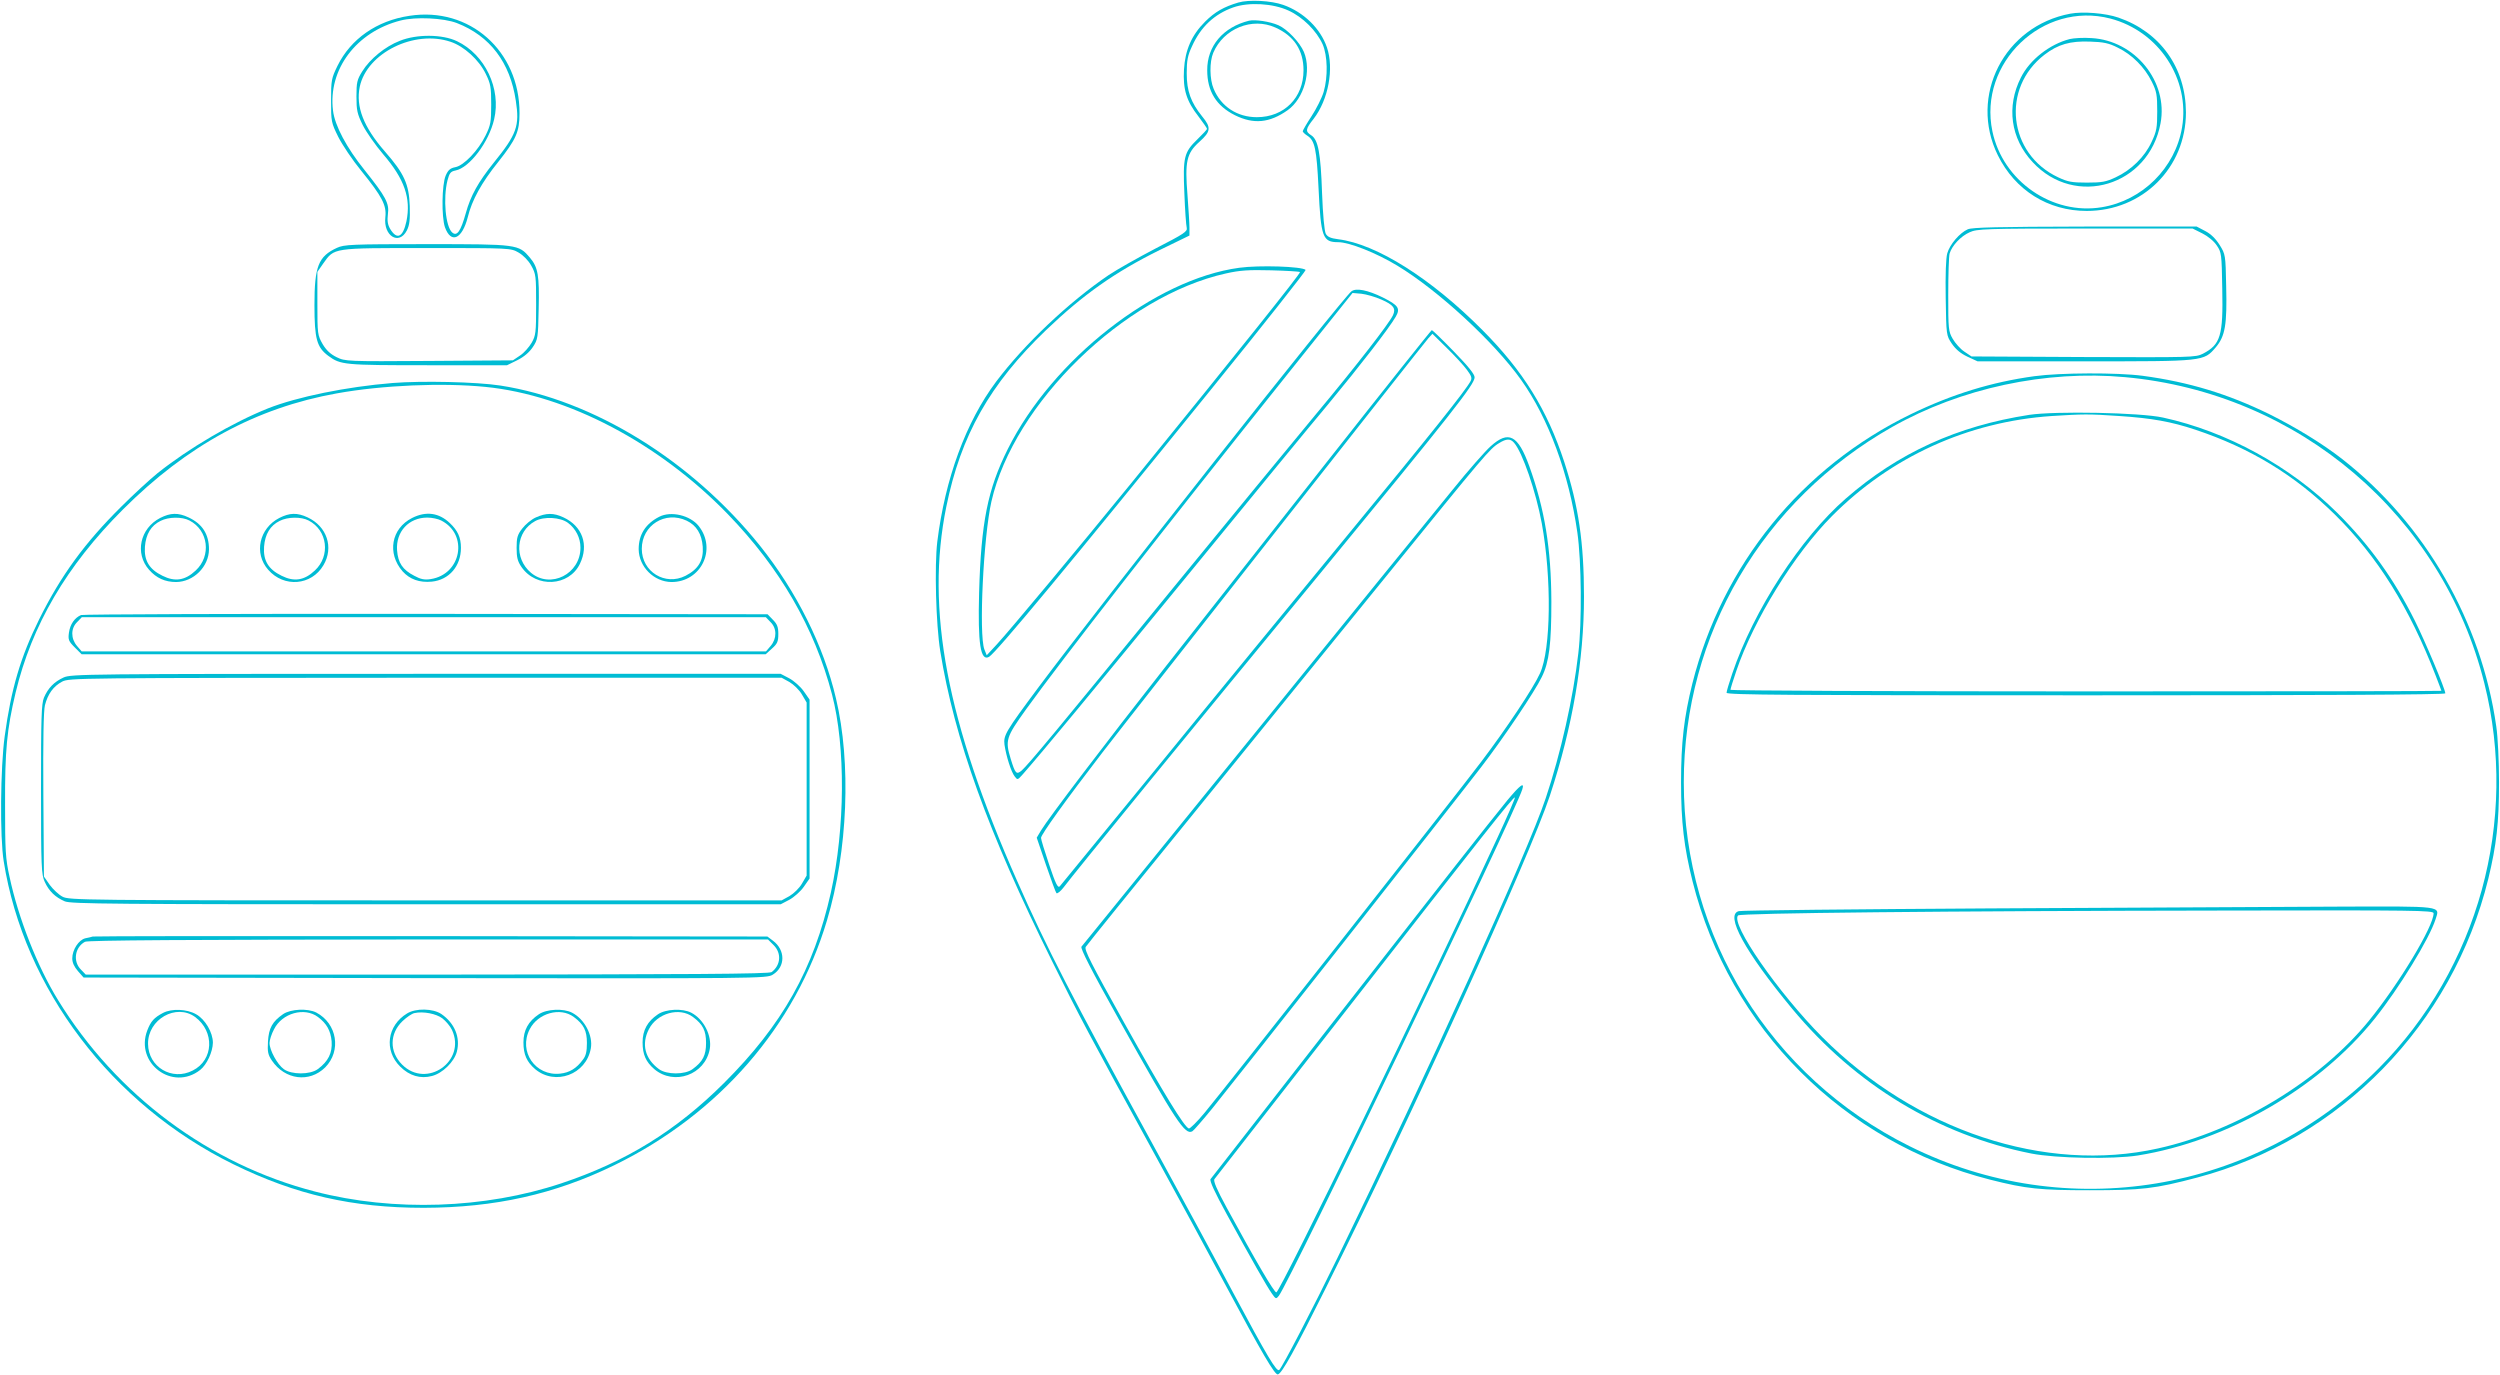 <?xml version="1.0" standalone="no"?>
<!DOCTYPE svg PUBLIC "-//W3C//DTD SVG 20010904//EN"
 "http://www.w3.org/TR/2001/REC-SVG-20010904/DTD/svg10.dtd">
<svg version="1.0" xmlns="http://www.w3.org/2000/svg"
 width="1280pt" height="704pt" viewBox="0 0 1280 704"
 preserveAspectRatio="xMidYMid meet">
<g transform="translate(0,704) scale(0.1,-0.1)"
fill="#00bcd4" stroke="none">
<path d="M6340 7027 c-74 -22 -120 -48 -170 -98 -69 -69 -102 -145 -108 -245
-6 -102 13 -162 74 -240 24 -32 44 -60 44 -64 0 -3 -22 -27 -49 -53 -69 -67
-75 -91 -67 -277 3 -85 9 -165 12 -176 5 -19 -13 -31 -159 -106 -90 -47 -198
-108 -240 -136 -205 -139 -432 -354 -576 -545 -156 -208 -262 -498 -302 -820
-15 -123 -7 -424 15 -560 72 -448 245 -928 572 -1587 143 -289 182 -362 534
-1005 109 -198 268 -493 355 -655 187 -350 253 -462 268 -457 21 6 86 123 247
446 428 856 1044 2210 1145 2516 117 354 175 695 175 1020 0 278 -28 465 -101
690 -88 268 -210 465 -419 675 -262 264 -543 441 -738 465 -39 5 -55 12 -64
28 -7 13 -15 98 -19 207 -7 207 -20 274 -55 297 -32 20 -30 32 12 85 75 97
105 257 68 365 -33 97 -119 181 -224 218 -62 22 -175 28 -230 12z m257 -41
c73 -33 144 -104 175 -173 25 -58 28 -165 5 -244 -9 -30 -37 -86 -62 -124 -25
-38 -45 -73 -45 -77 0 -4 11 -15 24 -23 38 -25 47 -67 57 -270 12 -251 21
-275 101 -275 56 0 195 -55 302 -120 210 -127 496 -391 634 -585 141 -198 245
-481 288 -781 21 -146 24 -461 5 -619 -26 -227 -90 -513 -167 -742 -91 -274
-603 -1403 -1066 -2353 -123 -253 -281 -557 -298 -574 -13 -13 -61 68 -236
395 -86 162 -272 505 -414 764 -413 753 -540 1000 -692 1344 -361 816 -470
1390 -363 1916 74 365 223 629 511 905 190 182 353 297 582 410 l152 74 0 41
c0 22 -5 96 -10 165 -14 173 -5 215 61 274 59 53 61 73 14 130 -58 72 -79 130
-79 221 0 65 5 91 27 138 45 100 115 165 211 199 79 28 203 21 283 -16z"/>
<path d="M6395 6934 c-133 -33 -215 -130 -214 -254 0 -107 46 -182 142 -230
95 -47 177 -40 270 26 84 60 123 201 83 298 -21 49 -85 117 -131 137 -44 19
-118 30 -150 23z m135 -35 c96 -43 144 -117 144 -219 0 -140 -99 -240 -239
-240 -100 0 -183 54 -221 145 -21 49 -22 138 -2 185 53 124 199 183 318 129z"/>
<path d="M6345 5669 c-431 -58 -956 -469 -1185 -928 -103 -206 -137 -375 -147
-736 -7 -261 7 -353 51 -328 36 21 418 481 1135 1367 271 334 489 611 486 614
-18 18 -239 25 -340 11z m311 -22 c5 -5 -303 -391 -865 -1082 -273 -335 -624
-756 -687 -824 l-52 -56 -12 30 c-29 76 -5 574 36 757 115 503 678 1052 1201
1168 71 16 116 19 231 16 78 -2 145 -6 148 -9z"/>
<path d="M6919 5548 c-49 -39 -1292 -1611 -1599 -2023 -172 -231 -183 -250
-177 -298 9 -60 34 -139 52 -162 15 -20 15 -19 42 11 101 115 351 417 840
1014 308 377 633 773 723 880 164 198 311 388 346 448 25 43 14 59 -66 99 -77
38 -138 50 -161 31z m154 -42 c62 -27 75 -45 59 -80 -19 -41 -186 -257 -398
-511 -114 -137 -451 -547 -748 -910 -576 -705 -720 -879 -755 -910 -27 -23
-33 -16 -56 59 -29 96 -25 110 79 255 183 254 701 918 1346 1725 l325 406 46
-4 c25 -3 71 -16 102 -30z"/>
<path d="M6800 4683 c-289 -366 -662 -840 -829 -1052 -317 -403 -603 -780
-641 -843 l-22 -37 47 -138 c26 -76 50 -142 54 -146 4 -4 21 9 37 30 52 70
681 840 1310 1603 679 826 794 972 794 1008 0 16 -32 56 -107 133 -58 60 -109
109 -112 109 -3 0 -242 -300 -531 -667z m711 463 c23 -31 27 -42 18 -58 -26
-48 -201 -268 -637 -797 -256 -311 -689 -838 -960 -1171 -272 -333 -500 -611
-506 -618 -10 -10 -21 12 -54 110 -23 68 -42 130 -42 138 0 17 126 192 315
438 157 204 1640 2088 1668 2120 l21 23 74 -73 c41 -40 87 -90 103 -112z"/>
<path d="M7632 4755 c-28 -25 -116 -125 -195 -223 -133 -162 -1877 -2311
-1900 -2339 -6 -9 49 -118 193 -375 291 -521 338 -592 375 -570 7 4 53 57 102
117 113 139 1250 1582 1377 1748 114 148 276 389 310 461 38 76 49 170 49 386
-1 272 -34 473 -113 693 -58 160 -106 185 -198 102z m120 18 c43 -49 112 -250
142 -413 51 -280 47 -644 -9 -767 -33 -74 -173 -284 -301 -453 -135 -179
-1321 -1683 -1417 -1798 -38 -46 -74 -81 -80 -80 -23 7 -128 178 -332 543
-169 303 -205 373 -196 387 6 10 255 318 554 685 298 368 747 920 997 1228
489 603 519 639 565 666 38 24 58 24 77 2z"/>
<path d="M7718 2943 c-105 -129 -296 -372 -918 -1168 -326 -418 -597 -765
-602 -772 -6 -8 21 -67 83 -180 127 -232 206 -371 231 -406 20 -29 22 -29 36
-11 54 70 1207 2467 1246 2592 13 41 -11 23 -76 -55z m-52 -194 c-350 -759
-1109 -2318 -1131 -2326 -10 -3 -107 163 -255 435 -50 92 -69 136 -62 145 5 6
300 385 656 840 725 929 876 1120 882 1114 3 -2 -38 -96 -90 -208z"/>
<path d="M10600 6970 c-338 -63 -521 -421 -371 -725 88 -179 257 -285 455
-285 286 0 508 221 508 505 -1 228 -131 411 -346 485 -67 23 -182 32 -246 20z
m205 -25 c248 -65 409 -309 367 -558 -35 -207 -203 -374 -411 -408 -253 -42
-507 134 -560 389 -73 350 258 667 604 577z"/>
<path d="M10597 6840 c-102 -26 -205 -106 -250 -197 -75 -148 -53 -312 60
-433 218 -236 596 -122 655 199 40 213 -131 424 -354 436 -40 3 -90 0 -111 -5z
m246 -44 c73 -35 138 -101 174 -174 25 -50 28 -68 28 -152 0 -84 -3 -102 -29
-157 -35 -76 -104 -144 -184 -181 -49 -23 -70 -27 -147 -27 -77 0 -98 4 -147
27 -256 120 -294 456 -70 628 69 53 132 71 233 67 69 -2 97 -8 142 -31z"/>
<path d="M2096 6959 c-167 -25 -300 -118 -368 -256 -31 -64 -33 -73 -33 -178
0 -108 1 -113 37 -186 20 -40 73 -119 118 -174 106 -131 130 -176 123 -237
-11 -96 70 -146 110 -68 14 28 17 54 15 125 -4 112 -28 166 -127 279 -110 126
-150 230 -129 332 37 173 279 293 465 230 69 -23 145 -92 180 -164 25 -51 28
-68 28 -157 0 -90 -3 -106 -29 -159 -37 -76 -111 -154 -155 -162 -26 -5 -37
-15 -49 -43 -20 -46 -22 -211 -4 -264 31 -87 88 -62 117 51 21 87 70 176 156
283 91 115 109 154 109 249 1 319 -256 547 -564 499z m243 -37 c170 -66 273
-202 302 -398 20 -129 5 -171 -113 -317 -80 -100 -118 -168 -143 -258 -26 -93
-45 -120 -69 -100 -35 29 -48 175 -25 267 10 38 16 46 41 51 72 14 171 145
198 262 37 157 -47 332 -190 400 -75 36 -206 37 -293 2 -75 -29 -153 -93 -192
-156 -27 -43 -30 -57 -30 -129 0 -71 4 -89 32 -146 18 -36 65 -103 105 -150
109 -127 143 -225 119 -343 -18 -83 -49 -97 -84 -38 -12 21 -15 41 -11 74 8
56 -10 89 -120 227 -91 113 -152 227 -161 304 -26 210 119 403 346 461 77 20
220 13 288 -13z"/>
<path d="M10075 5866 c-41 -18 -92 -77 -105 -123 -7 -24 -10 -108 -8 -229 3
-190 3 -191 31 -233 20 -29 44 -50 80 -67 l52 -24 546 0 c617 0 611 -1 674 72
48 57 58 116 53 314 -3 159 -4 162 -33 209 -20 32 -45 57 -74 72 l-44 23 -571
0 c-449 -1 -577 -4 -601 -14z m1201 -21 c28 -14 60 -40 74 -62 24 -35 25 -43
28 -222 5 -241 -9 -285 -99 -332 -38 -19 -56 -19 -612 -17 l-573 3 -37 25
c-20 13 -46 43 -59 65 -22 38 -23 50 -23 225 0 102 3 197 7 212 12 40 57 89
103 109 37 17 78 19 591 19 l550 0 50 -25z"/>
<path d="M1725 5771 c-95 -44 -115 -94 -115 -293 0 -174 12 -216 71 -260 63
-46 79 -48 509 -48 l406 0 53 26 c34 17 62 41 79 67 26 39 27 47 30 196 4 171
-3 212 -45 262 -58 68 -61 69 -528 69 -387 0 -423 -2 -460 -19z m930 -24 c24
-14 50 -40 65 -67 24 -43 25 -53 25 -200 0 -144 -2 -158 -23 -195 -13 -22 -39
-52 -59 -65 l-37 -25 -429 -3 c-420 -3 -430 -2 -473 19 -31 15 -53 35 -72 67
-26 46 -27 51 -27 209 l0 161 30 43 c58 81 43 79 530 79 428 0 430 0 470 -23z"/>
<path d="M10417 5114 c-220 -30 -421 -92 -632 -194 -561 -272 -967 -772 -1120
-1379 -43 -173 -58 -302 -58 -506 0 -205 15 -333 59 -508 189 -751 774 -1337
1524 -1527 185 -47 256 -54 510 -54 267 0 331 7 550 65 731 193 1307 784 1490
1529 42 174 55 286 55 495 0 105 -6 232 -14 285 -76 537 -363 1036 -788 1369
-101 79 -240 164 -375 231 -211 103 -410 164 -648 196 -130 17 -421 16 -553
-2z m463 -5 c889 -81 1625 -708 1840 -1568 176 -704 -31 -1458 -541 -1971
-635 -639 -1599 -799 -2403 -398 -710 353 -1155 1071 -1155 1863 0 756 403
1443 1067 1819 352 199 787 292 1192 255z"/>
<path d="M10390 4916 c-369 -57 -672 -195 -940 -429 -231 -201 -472 -573 -581
-896 -16 -47 -29 -91 -29 -98 0 -11 328 -13 1840 -13 1200 0 1840 3 1840 10 0
21 -103 266 -156 372 -108 216 -234 390 -398 553 -240 238 -565 416 -891 487
-117 26 -552 34 -685 14z m461 -6 c166 -11 266 -29 389 -70 282 -94 510 -233
715 -435 219 -216 380 -474 516 -825 16 -41 29 -76 29 -77 0 -2 -819 -3 -1820
-3 -1001 0 -1820 4 -1820 8 0 5 13 48 30 97 88 260 297 599 490 793 301 303
696 483 1125 512 161 10 185 11 346 0z"/>
<path d="M10191 2389 c-695 -4 -1275 -10 -1288 -14 -73 -18 31 -208 273 -500
324 -390 747 -646 1224 -741 127 -25 418 -30 546 -10 456 73 928 345 1213 701
124 155 279 408 311 508 22 70 48 67 -514 65 -275 -1 -1070 -5 -1765 -9z
m2269 -25 c0 -67 -178 -362 -331 -550 -250 -307 -674 -564 -1080 -654 -578
-129 -1241 91 -1719 570 -225 226 -472 582 -431 623 12 12 1046 23 2499 25
974 2 1062 1 1062 -14z"/>
<path d="M2010 5079 c-235 -19 -489 -71 -638 -130 -180 -72 -406 -204 -567
-333 -38 -31 -121 -107 -183 -169 -187 -185 -310 -353 -421 -577 -96 -194
-144 -357 -177 -600 -22 -159 -25 -518 -5 -640 104 -654 553 -1245 1176 -1551
320 -157 611 -223 975 -223 364 1 669 69 975 218 535 261 928 712 1089 1253
107 357 125 807 46 1138 -63 269 -202 547 -389 781 -350 436 -852 746 -1329
820 -123 19 -403 25 -552 13z m476 -20 c421 -42 888 -288 1240 -651 268 -277
444 -581 534 -924 70 -267 67 -685 -6 -1014 -88 -392 -248 -677 -548 -976
-246 -245 -503 -403 -833 -513 -391 -130 -857 -146 -1259 -42 -541 139 -1017
493 -1317 981 -106 172 -203 419 -248 630 -21 94 -23 134 -23 370 -1 277 9
385 54 574 83 345 260 648 549 937 329 329 683 521 1096 595 233 42 542 55
761 33z"/>
<path d="M820 4388 c-103 -53 -131 -181 -57 -265 38 -43 82 -63 139 -63 89 1
167 78 168 167 0 78 -34 131 -105 164 -53 25 -92 24 -145 -3z m150 -13 c97
-50 113 -181 32 -256 -54 -51 -106 -59 -170 -27 -68 33 -95 78 -90 149 5 64
31 108 80 132 41 21 110 22 148 2z"/>
<path d="M1430 4388 c-103 -53 -131 -181 -57 -265 81 -93 222 -81 283 23 54
91 18 199 -81 245 -53 25 -92 24 -145 -3z m150 -13 c97 -50 113 -181 32 -256
-54 -51 -106 -59 -170 -27 -68 33 -95 78 -90 149 5 64 31 108 80 132 41 21
110 22 148 2z"/>
<path d="M2110 4388 c-107 -54 -129 -181 -49 -273 37 -41 86 -59 150 -53 88 9
149 79 149 173 0 53 -16 88 -57 127 -56 53 -122 62 -193 26z m149 -13 c141
-72 103 -276 -54 -300 -31 -5 -51 -1 -84 17 -60 31 -83 66 -88 130 -7 96 60
168 155 168 24 0 56 -7 71 -15z"/>
<path d="M2744 4391 c-23 -10 -54 -36 -70 -57 -25 -32 -29 -47 -29 -99 0 -49
5 -69 25 -98 75 -109 243 -100 299 16 47 97 13 193 -84 238 -51 24 -89 23
-141 0z m164 -28 c40 -30 64 -77 64 -127 0 -135 -153 -212 -253 -129 -89 75
-78 211 21 265 45 25 129 20 168 -9z"/>
<path d="M3375 4394 c-70 -36 -105 -91 -105 -166 1 -90 78 -167 168 -168 151
0 233 167 140 286 -44 56 -143 79 -203 48z m141 -20 c50 -24 77 -68 82 -133 5
-70 -22 -115 -88 -149 -104 -53 -224 20 -224 138 0 121 120 196 230 144z"/>
<path d="M415 3891 c-33 -14 -56 -47 -62 -90 -5 -36 -2 -44 30 -76 l35 -35
1751 0 1751 0 32 29 c28 25 33 36 33 75 0 36 -6 51 -28 73 l-27 28 -1748 2
c-961 1 -1756 -2 -1767 -6z m3530 -36 c33 -32 33 -84 1 -122 l-24 -28 -1752 0
-1752 0 -24 28 c-32 38 -32 90 1 122 l24 25 1751 0 1751 0 24 -25z"/>
<path d="M325 3571 c-48 -22 -79 -54 -100 -103 -13 -32 -15 -102 -15 -470 0
-400 2 -436 19 -473 22 -48 54 -79 103 -100 33 -13 237 -15 1851 -15 l1814 0
44 23 c24 13 58 43 74 66 l30 43 0 458 0 458 -30 43 c-16 23 -50 53 -74 66
l-44 23 -1816 0 c-1744 0 -1818 -1 -1856 -19z m3717 -23 c22 -13 51 -41 64
-64 l24 -41 0 -443 0 -443 -24 -41 c-13 -23 -42 -51 -64 -64 l-40 -22 -1824 0
c-1756 0 -1825 1 -1858 19 -19 10 -48 37 -65 60 l-30 43 -3 416 c-2 283 1 431
8 461 15 58 43 97 88 121 36 19 76 19 1861 20 l1823 0 40 -22z"/>
<path d="M475 2245 c-5 -2 -23 -6 -38 -9 -34 -8 -67 -59 -67 -103 0 -22 10
-43 29 -65 l29 -33 1749 -3 c1719 -2 1749 -2 1780 18 65 40 65 126 0 174 l-28
21 -1722 2 c-947 1 -1726 0 -1732 -2z m3486 -44 c41 -41 37 -102 -10 -138 -12
-10 -406 -12 -1764 -13 l-1748 0 -24 25 c-43 42 -32 115 20 143 14 8 519 11
1758 12 l1739 0 29 -29z"/>
<path d="M835 1854 c-46 -24 -63 -43 -81 -90 -64 -168 130 -313 271 -202 34
27 64 92 65 139 0 52 -39 120 -86 146 -47 27 -125 30 -169 7z m164 -21 c101
-75 95 -220 -12 -274 -106 -55 -228 18 -229 136 -2 126 144 209 241 138z"/>
<path d="M1450 1848 c-55 -38 -74 -71 -78 -141 -3 -53 0 -67 20 -97 67 -99
192 -115 273 -35 84 85 61 225 -46 281 -44 22 -130 18 -169 -8z m178 -15 c45
-34 65 -70 70 -125 4 -59 -17 -102 -71 -142 -40 -29 -134 -29 -174 0 -33 24
-73 97 -73 134 0 14 10 46 23 70 41 83 156 115 225 63z"/>
<path d="M2084 1851 c-102 -62 -119 -189 -35 -272 47 -47 104 -64 163 -48 54
14 113 72 127 124 19 73 -11 146 -79 193 -43 29 -131 31 -176 3z m181 -25 c18
-14 40 -40 49 -59 75 -160 -130 -303 -255 -178 -66 66 -65 159 2 223 21 20 49
39 61 41 45 10 111 -3 143 -27z"/>
<path d="M2759 1847 c-54 -36 -79 -82 -79 -144 0 -62 17 -100 60 -137 103 -86
261 -28 285 106 12 66 -32 150 -96 183 -44 23 -130 19 -170 -8z m179 -14 c51
-38 67 -70 67 -133 0 -44 -5 -66 -21 -86 -32 -44 -68 -66 -116 -71 -126 -14
-215 113 -156 227 42 83 157 115 226 63z"/>
<path d="M3369 1847 c-54 -36 -79 -82 -79 -144 0 -62 17 -100 60 -137 102 -86
260 -29 284 103 12 68 -31 153 -95 186 -44 23 -130 19 -170 -8z m179 -14 c51
-38 67 -70 67 -133 0 -63 -16 -95 -69 -134 -39 -29 -133 -29 -172 0 -72 53
-91 128 -52 204 42 83 157 115 226 63z"/>
</g>
</svg>
